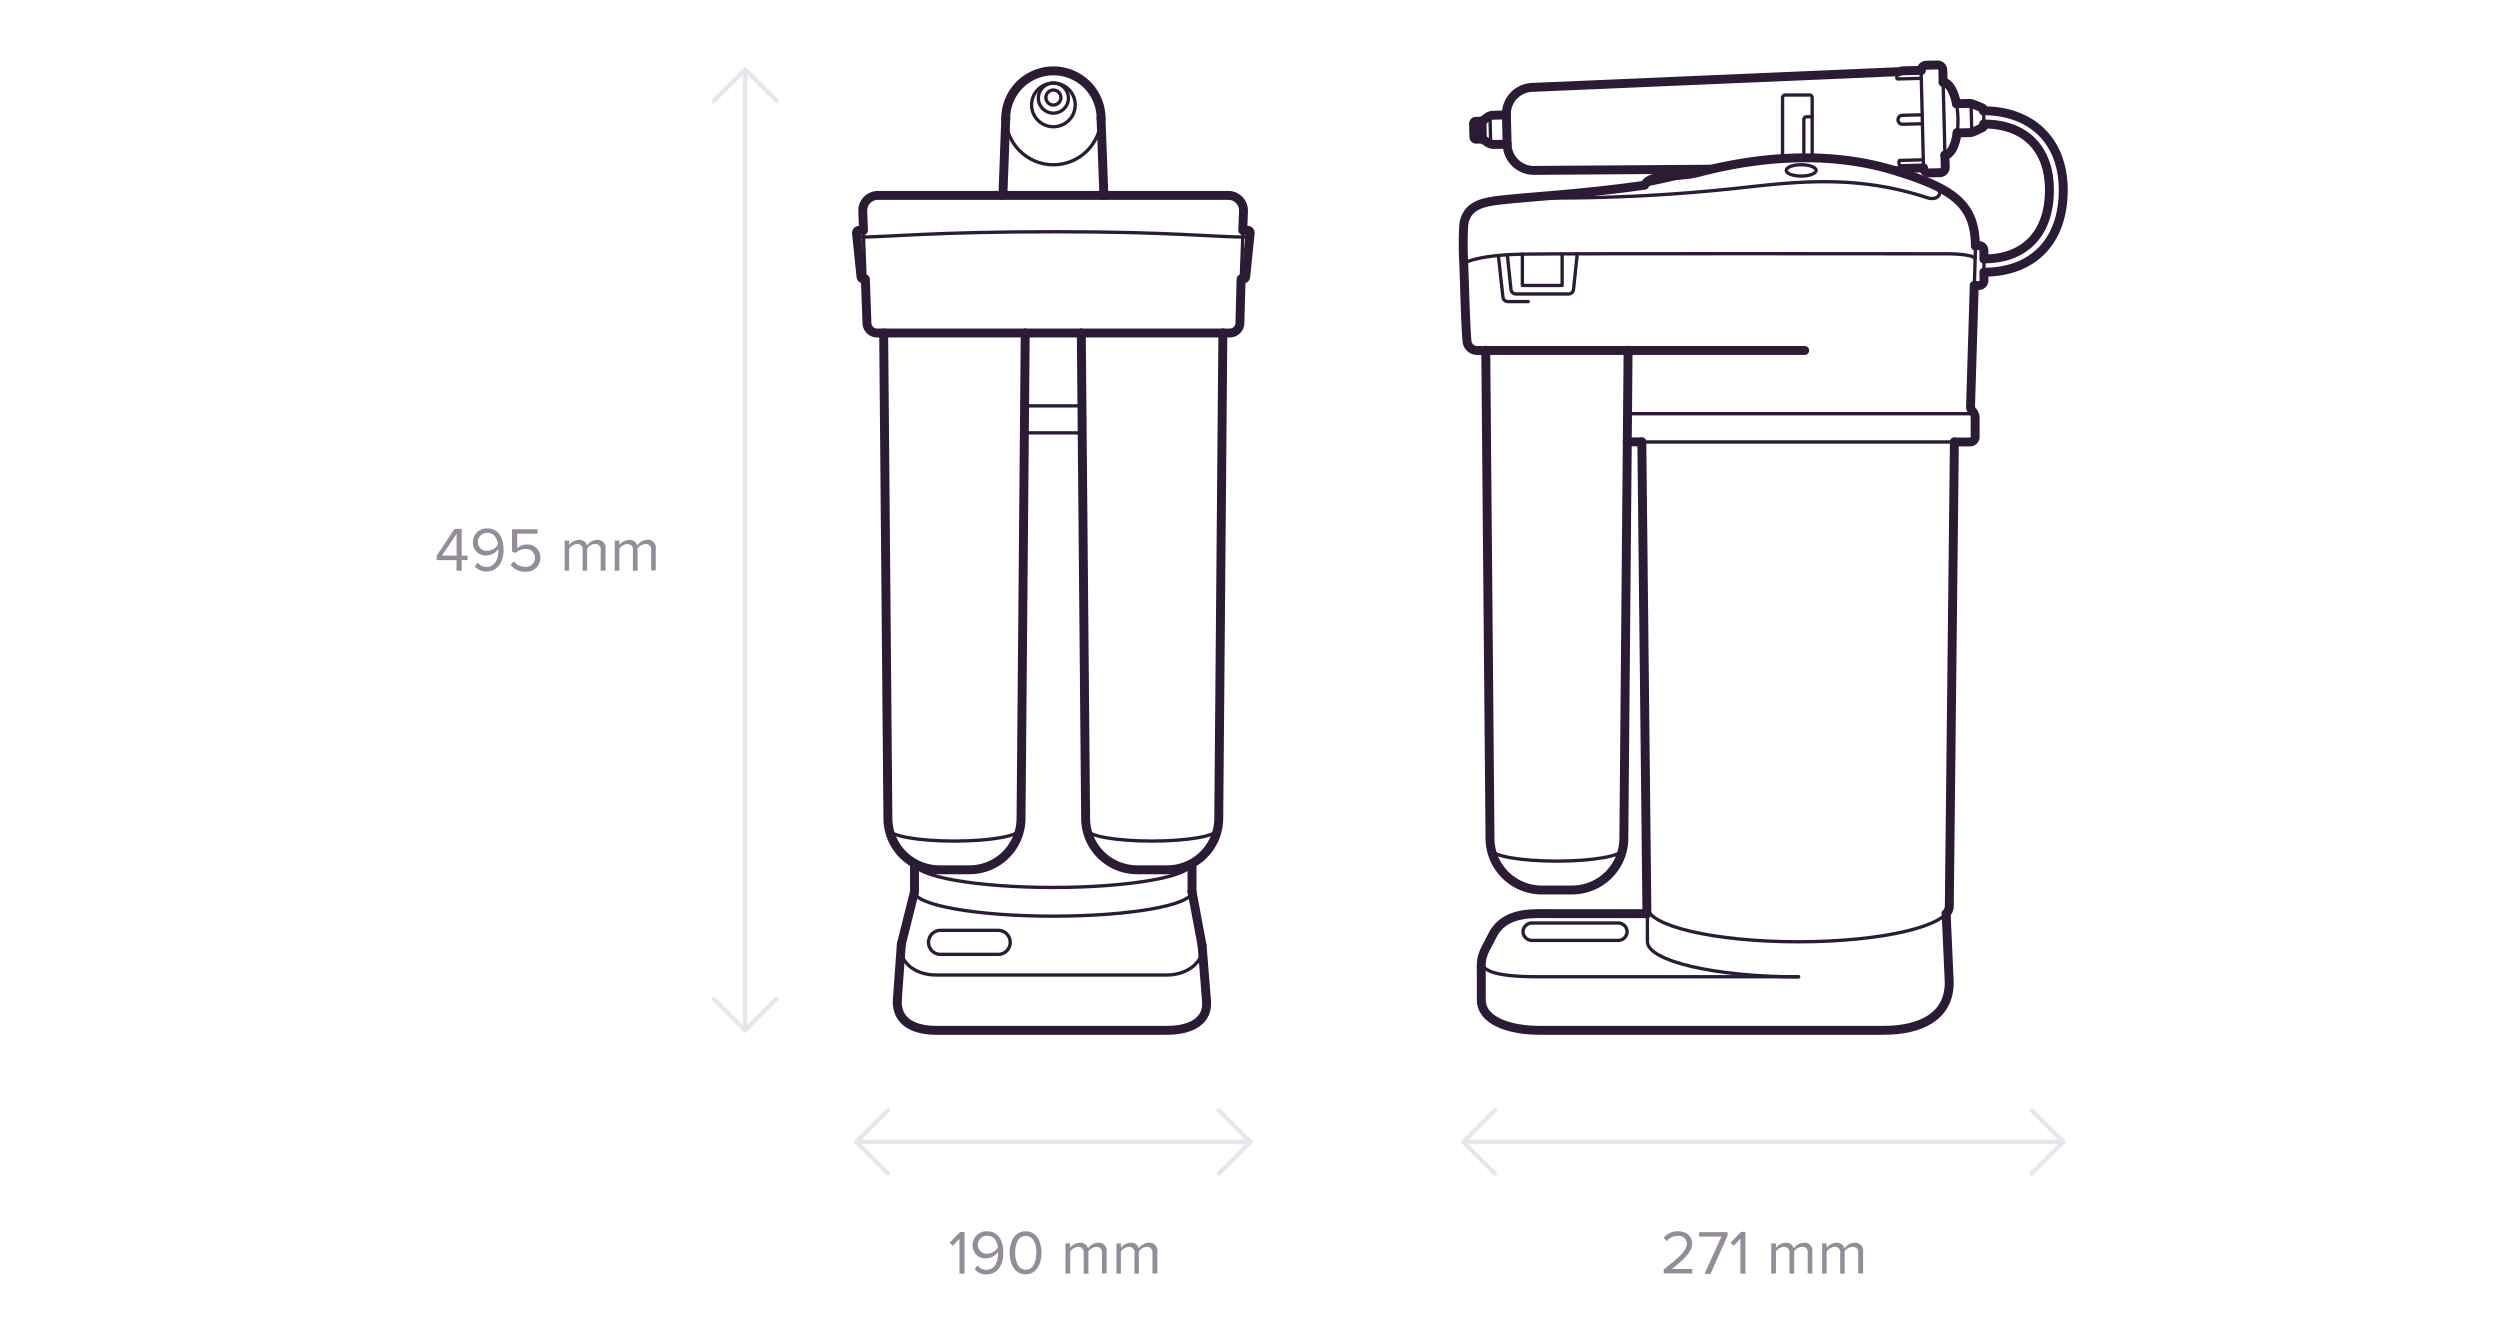 <svg id="DWM_OSMO" data-name="DWM/OSMO" xmlns="http://www.w3.org/2000/svg" viewBox="0 0 560 300">
  <defs>
    <style>
      .cls-1, .cls-2, .cls-3 {
        fill: none;
        stroke-linecap: round;
        stroke-linejoin: round;
      }

      .cls-1, .cls-2 {
        stroke: #2b1b35;
      }

      .cls-1 {
        stroke-width: 0.75px;
      }

      .cls-2 {
        stroke-width: 2px;
      }

      .cls-3 {
        stroke: #e4e7eb;
      }

      .cls-4 {
        fill: #2b1b35;
        opacity: 0.5;
      }
    </style>
  </defs>
  <title>New_Design_Water_filters_sizes_COM</title>
  <g>
    <g>
      <path class="cls-1" d="M435.94,204.66l0.69,15.41c0,7.73-6.55,10.72-14.67,10.72H344.81c-6.42,0-13-2-13-6.84v-5.62c0-2.35-.24-3.5,1-5.92l1.75-3.36c2.92-5,9.11-4.39,13.4-4.39h20.94"/>
      <path class="cls-1" d="M367.77,99.55l1.14,103.5c0,4.37,15.16,7.91,33.87,7.91s33.87-3.54,33.87-7.91L437.78,99"/>
      <path class="cls-2" d="M435.94,204.66l0.69,15.41c0,7.73-6.55,10.72-14.67,10.72H344.81c-6.42,0-13-2-13-6.84v-5.62c0-2.35-.24-3.5,1-5.92l1.75-3.36c2.92-5,9.11-4.39,13.4-4.39h20.94"/>
      <path class="cls-2" d="M435.94,204.66a2.44,2.44,0,0,0,.7-1.61L437.78,99"/>
      <line class="cls-2" x1="367.77" y1="98.98" x2="368.91" y2="204.66"/>
      <path class="cls-1" d="M402.89,218.82c-18.7,0-33.87-3.54-33.87-7.91v-7.22"/>
      <path class="cls-1" d="M332,214.79c-0.7,2.5,2.44,4,12.42,4h58.4"/>
      <path class="cls-1" d="M363.46,190.26c0,1.45-6.57,2.63-14.74,2.63S334,191.71,334,190.26"/>
      <path class="cls-2" d="M364.69,78.45l-0.95,109.32a11.61,11.61,0,0,1-11.54,11.59h-6.9a11.61,11.61,0,0,1-11.54-11.59L332.81,78.45"/>
      <path class="cls-1" d="M404.25,78.51H330.89a2.28,2.28,0,0,1-2.27-2c-0.32-3.18-.49-10.52-0.74-17.53a81.45,81.45,0,0,1,0-8.65c0.6-4.17,4-5,7.79-5.46,7.7-.89,18.2-1.32,32.72-3.38,1.29-2.73,7.25-1.61,12.07-2.87,16.22-4.26,31.22-4.27,43.64-.5,14.84,4.51,18.92,8.24,18.35,19.26l-1,33.76a1.23,1.23,0,0,0,.36.91h0a2.28,2.28,0,0,1,.67,1.61v4.23A1.14,1.14,0,0,1,441.3,99h-76.8"/>
      <line class="cls-2" x1="367.77" y1="98.98" x2="364.49" y2="98.98"/>
      <path class="cls-2" d="M442.23,63.93l-0.83,27.16a1.23,1.23,0,0,0,.36.91h0a2.28,2.28,0,0,1,.67,1.61v4.23A1.14,1.14,0,0,1,441.3,99h-3.51"/>
      <path class="cls-2" d="M404.25,78.51H330.89a2.28,2.28,0,0,1-2.27-2c-0.32-3.18-.49-10.52-0.74-17.53a81.45,81.45,0,0,1,0-8.65c0.6-4.17,4-5,7.79-5.46,7.7-.89,18.2-1.32,32.72-3.38,1.29-2.73,7.25-1.61,12.07-2.87,16.22-4.26,31.22-4.27,43.64-.5,13.75,4.18,18.26,7.69,18.4,17"/>
      <line class="cls-1" x1="364.69" y1="92.67" x2="442.23" y2="92.67"/>
      <path class="cls-1" d="M327.88,58.93c2.65-1.22,7-1.86,13.13-2,7.22-.18,95.35-0.08,95.35-0.08s5.6,0,6.05,1.09"/>
      <polyline class="cls-1" points="349.92 56.91 349.92 63.94 341.01 63.94 341.01 56.91"/>
      <path class="cls-1" d="M353.3,56.91l-0.83,7.94a1.14,1.14,0,0,1-1.13,1H339.59a1.14,1.14,0,0,1-1.13-1l-0.82-7.79"/>
      <path class="cls-1" d="M442.46,63.93h0.8a1.14,1.14,0,0,0,1.14-1.14V56.17A1.14,1.14,0,0,0,443.27,55h-0.8"/>
      <path class="cls-2" d="M444.41,61v1.82a1.14,1.14,0,0,1-1.14,1.14h-1"/>
      <path class="cls-2" d="M442.48,55h0.78a1.14,1.14,0,0,1,1.14,1.14V58"/>
      <path class="cls-1" d="M335.66,57.49l1,9.07a1.14,1.14,0,0,0,1.13,1h4.54"/>
      <path class="cls-1" d="M362.53,210.65H343.11a2,2,0,0,1-1.95-1.95h0a2,2,0,0,1,1.95-1.95h19.41a2,2,0,0,1,1.95,1.95h0A2,2,0,0,1,362.53,210.65Z"/>
      <ellipse class="cls-1" cx="403.46" cy="38.17" rx="3.35" ry="1.27"/>
      <path class="cls-1" d="M341,44.29A380.92,380.92,0,0,0,390.58,42c12.86-1.42,25.77-2.76,41.16,2.3,2.6,0.85,4-1.58,1.27-3"/>
      <path class="cls-1" d="M368.39,41.44a101.86,101.86,0,0,0,11.46-2.73"/>
      <path class="cls-1" d="M330.65,27.19H332a0,0,0,0,1,0,0v4a0,0,0,0,1,0,0h-1.39a0.5,0.5,0,0,1-.5-0.5v-3A0.5,0.5,0,0,1,330.65,27.19Z" transform="translate(-0.62 8.25) rotate(-1.43)"/>
      <path class="cls-1" d="M337.44,25.74l-2.93.07a2.38,2.38,0,0,0-1.38.48l-1.16.87,0.1,4,1.2,0.81a2.38,2.38,0,0,0,1.4.41l2.93-.07"/>
      <path class="cls-1" d="M438.24,23.24l2.78-.07a2.38,2.38,0,0,1,1,.18l1.94,0.79a0.6,0.6,0,0,1,.37.54l0.08,3.39a0.6,0.6,0,0,1-.34.55l-1.9.88a2.38,2.38,0,0,1-.95.22l-2.78.07"/>
      <path class="cls-1" d="M383.13,37.9l-39.53.27a6,6,0,0,1-6-5.81l-0.17-6.68a6,6,0,0,1,5.7-6.1l82.32-3.53"/>
      <path class="cls-2" d="M330.65,27.19H332a0,0,0,0,1,0,0v4a0,0,0,0,1,0,0h-1.39a0.5,0.5,0,0,1-.5-0.5v-3A0.5,0.5,0,0,1,330.65,27.19Z" transform="translate(-0.62 8.25) rotate(-1.43)"/>
      <path class="cls-2" d="M332.08,31.14l1.2,0.81a2.38,2.38,0,0,0,1.4.41l2.93-.07"/>
      <path class="cls-2" d="M337.44,25.74l-2.93.07a2.38,2.38,0,0,0-1.38.48l-1.16.87"/>
      <path class="cls-2" d="M383.13,37.9l-39.53.27a6,6,0,0,1-6-5.81l-0.17-6.68a6,6,0,0,1,5.7-6.1l82.32-3.53"/>
      <line class="cls-1" x1="426.15" y1="37.61" x2="422.78" y2="37.63"/>
      <rect class="cls-1" x="430.6" y="14.57" width="4.87" height="24.14" rx="1" ry="1" transform="translate(-0.53 10.77) rotate(-1.42)"/>
      <path class="cls-1" d="M435.26,18.43c1.73,0,3.22,3.57,3.33,8.07s-1.2,8.19-2.92,8.23"/>
      <line class="cls-1" x1="441.52" y1="23.32" x2="441.68" y2="29.65"/>
      <line class="cls-1" x1="333.91" y1="32.22" x2="333.76" y2="26.08"/>
      <path class="cls-1" d="M399.29,35.3V21.88a0.6,0.6,0,0,1,.6-0.6h5.44a0.6,0.6,0,0,1,.6.6V35.14"/>
      <path class="cls-1" d="M404.06,35.3V26.76a0.6,0.6,0,0,1,.6-0.6h1.27"/>
      <path class="cls-1" d="M430.33,15.76l-4.27.11a1.19,1.19,0,0,0-1.16,1.22v0.36a0.24,0.24,0,0,0,.24.23l5.22-.13"/>
      <path class="cls-1" d="M430.87,37.58l-4.27.11a1.19,1.19,0,0,1-1.22-1.16V36.17a0.24,0.24,0,0,1,.23-0.24l5.22-.13"/>
      <path class="cls-1" d="M430.62,27.72l-4.44.11a1,1,0,1,1-.05-2l4.44-.11"/>
      <path class="cls-1" d="M444.37,27.78c9.43,0,14.71,5.72,14.71,14.8,0,9.31-5.14,15.41-14.64,15.41"/>
      <path class="cls-1" d="M444.28,24.81c10.71,0,17.89,6.68,17.89,17.77,0,11.77-7.09,18.39-17.73,18.39"/>
      <path class="cls-2" d="M444.36,27.83v0.23a0.6,0.6,0,0,1-.34.55l-1.9.88a2.38,2.38,0,0,1-.95.22l-2.78.07"/>
      <path class="cls-2" d="M438.24,23.24l2.78-.07a2.38,2.38,0,0,1,1,.18l1.94,0.79a0.6,0.6,0,0,1,.37.54v0.14"/>
      <path class="cls-2" d="M430.33,15.83a1.19,1.19,0,0,1,1.16-1.22l2.48-.06a1.19,1.19,0,0,1,1.22,1.16l0.07,2.72"/>
      <path class="cls-2" d="M435.66,34.74l0.07,2.72a1.19,1.19,0,0,1-1.16,1.22l-2.48.06a1.19,1.19,0,0,1-1.22-1.16"/>
      <path class="cls-2" d="M438.42,29.68c-0.4,2.94-1.46,5-2.76,5.05"/>
      <path class="cls-2" d="M435.26,18.43c1.28,0,2.43,1.95,3,4.8"/>
      <line class="cls-2" x1="430.33" y1="15.76" x2="426.06" y2="15.87"/>
      <line class="cls-2" x1="430.33" y1="37.63" x2="426.06" y2="37.74"/>
      <path class="cls-2" d="M444.37,27.78c9.43,0,14.71,5.72,14.71,14.8,0,9.31-5.14,15.41-14.64,15.41"/>
      <path class="cls-2" d="M444.28,24.81c10.71,0,17.89,6.68,17.89,17.77,0,11.77-7.09,18.39-17.73,18.39"/>
    </g>
    <g>
      <path class="cls-1" d="M272.69,185.79c0,1.44-6.53,2.61-14.66,2.61s-14.59-1.17-14.59-2.61"/>
      <path class="cls-2" d="M273.92,74.59L273,183.31a11.55,11.55,0,0,1-11.48,11.52h-6.86a11.55,11.55,0,0,1-11.48-11.52L242.21,74.59"/>
      <path class="cls-1" d="M228.42,185.79c0,1.44-6.53,2.61-14.66,2.61s-14.59-1.17-14.59-2.61"/>
      <path class="cls-2" d="M229.65,74.59l-0.94,108.72a11.55,11.55,0,0,1-11.48,11.52h-6.86a11.55,11.55,0,0,1-11.48-11.52L197.94,74.59"/>
      <path class="cls-1" d="M204.85,193.31v6.43c0,3,13.92,5.48,31.08,5.48S267,202.77,267,199.74v-6.43"/>
      <path class="cls-1" d="M267,193.31c0,3-13.92,5.48-31.08,5.48s-31.08-2.45-31.08-5.48"/>
      <path class="cls-1" d="M223.6,213.78H210.68a2.69,2.69,0,0,1-2.69-2.69h0a2.69,2.69,0,0,1,2.69-2.69H223.6a2.69,2.69,0,0,1,2.69,2.69h0A2.69,2.69,0,0,1,223.6,213.78Z"/>
      <path class="cls-1" d="M204.85,199.74l-2.95,11.73c-0.81,3.55,2.61,6.93,7.79,6.93h51.73c4.74,0,8.45-3.17,7.85-6.63l-2.26-12"/>
      <path class="cls-1" d="M201,223.86c-0.32,5.06,3.79,6.93,8.69,6.93h51.73c5.37,0,9.27-2.09,8.83-6.63"/>
      <line class="cls-1" x1="201.9" y1="211.48" x2="201.01" y2="223.86"/>
      <line class="cls-1" x1="269.27" y1="211.78" x2="270.25" y2="224.16"/>
      <line class="cls-2" x1="267.01" y1="199.74" x2="267.01" y2="193.77"/>
      <line class="cls-2" x1="204.85" y1="193.77" x2="204.85" y2="199.74"/>
      <line class="cls-2" x1="269.27" y1="211.78" x2="267.01" y2="199.74"/>
      <line class="cls-2" x1="204.85" y1="199.74" x2="201.9" y2="211.48"/>
      <path class="cls-2" d="M201,223.86c-0.32,5.06,3.79,6.93,8.69,6.93h51.73c5.37,0,9.27-2.09,8.83-6.63"/>
      <line class="cls-2" x1="201.9" y1="211.48" x2="201.01" y2="223.86"/>
      <line class="cls-2" x1="269.27" y1="211.78" x2="270.25" y2="224.16"/>
      <path class="cls-1" d="M275.41,74.59h-79a2.27,2.27,0,0,1-2.27-2.18l-0.92-25.09a3.4,3.4,0,0,1,3.4-3.53H275.2a3.4,3.4,0,0,1,3.4,3.53L277.67,72.4A2.27,2.27,0,0,1,275.41,74.59Z"/>
      <path class="cls-1" d="M193.82,62.49H193.4a0.57,0.57,0,0,1-.56-0.51l-1-9.75a0.57,0.57,0,0,1,.56-0.63h1"/>
      <path class="cls-1" d="M278.1,62.49h0.42a0.57,0.57,0,0,0,.56-0.51l1-9.75a0.57,0.57,0,0,0-.56-0.63h-1"/>
      <path class="cls-1" d="M191.91,53.12c6.86,0,17-1.21,44.36-1.21,26.62,0,35.34,1.21,43.67,1.21"/>
      <path class="cls-2" d="M278,62.49h0.48a0.57,0.57,0,0,0,.56-0.51l1-9.75a0.57,0.57,0,0,0-.56-0.63h-1.1l0.16-4.3a3.4,3.4,0,0,0-3.4-3.53H196.66a3.4,3.4,0,0,0-3.4,3.53l0.16,4.3h-1a0.57,0.57,0,0,0-.56.63l1,9.75a0.57,0.57,0,0,0,.56.51h0.42l0.36,9.92a2.27,2.27,0,0,0,2.27,2.18h79a2.27,2.27,0,0,0,2.27-2.18Z"/>
      <line class="cls-1" x1="229.65" y1="90.91" x2="242.23" y2="90.91"/>
      <line class="cls-1" x1="229.85" y1="96.96" x2="242.21" y2="96.96"/>
      <circle class="cls-1" cx="235.96" cy="26.23" r="10.68"/>
      <circle class="cls-1" cx="235.96" cy="23.5" r="4.89"/>
      <circle class="cls-1" cx="235.96" cy="21.98" r="3.37"/>
      <circle class="cls-1" cx="235.96" cy="21.85" r="1.68"/>
      <line class="cls-1" x1="225.28" y1="26.23" x2="224.65" y2="43.78"/>
      <line class="cls-1" x1="247.27" y1="43.78" x2="246.64" y2="26.23"/>
      <line class="cls-2" x1="225.29" y1="26.46" x2="224.65" y2="43.78"/>
      <line class="cls-2" x1="247.27" y1="43.78" x2="246.63" y2="26.48"/>
      <path class="cls-2" d="M225.29,26.46c0-.08,0-0.15,0-0.23a10.68,10.68,0,0,1,21.35,0q0,0.12,0,.25"/>
    </g>
    <line class="cls-3" x1="166.91" y1="15.56" x2="166.91" y2="230.79"/>
    <polyline class="cls-3" points="159.84 22.63 166.91 15.56 173.98 22.63"/>
    <polyline class="cls-3" points="173.98 223.72 166.91 230.79 159.84 223.72"/>
    <line class="cls-3" x1="280.1" y1="255.79" x2="191.82" y2="255.79"/>
    <polyline class="cls-3" points="273.03 248.72 280.1 255.79 273.03 262.86"/>
    <polyline class="cls-3" points="198.89 262.86 191.82 255.79 198.89 248.72"/>
    <line class="cls-3" x1="462.18" y1="255.79" x2="327.76" y2="255.79"/>
    <polyline class="cls-3" points="455.11 248.72 462.18 255.79 455.11 262.86"/>
    <polyline class="cls-3" points="334.83 262.86 327.76 255.79 334.83 248.72"/>
    <g>
      <path class="cls-4" d="M102.26,127.84v-2.37H97.82v-1l4-6h1.6v6h1.32v1h-1.32v2.37h-1.16Zm0-8.26L99,124.45h3.28v-4.87Z"/>
      <path class="cls-4" d="M106.36,126.87L107,126a2.41,2.41,0,0,0,2,1c1.89,0,2.63-1.89,2.63-3.66a3.25,3.25,0,0,0,0-.38,3.35,3.35,0,0,1-2.63,1.46,2.84,2.84,0,0,1-3.07-3,3.07,3.07,0,0,1,3.26-3.05c2.62,0,3.61,2.28,3.61,4.83S111.57,128,109,128A3.25,3.25,0,0,1,106.36,126.87Zm5.17-4.89c-0.1-1.16-.71-2.61-2.34-2.61a2,2,0,0,0-2.14,2,1.94,1.94,0,0,0,2.16,2A2.8,2.8,0,0,0,111.53,122Z"/>
      <path class="cls-4" d="M114.39,126.51l0.71-.77a3.08,3.08,0,0,0,2.58,1.23,2,2,0,0,0,2.16-2,2,2,0,0,0-2.14-2,2.93,2.93,0,0,0-2.16.88l-0.85-.29v-5h5.71v1h-4.55v3.25a3.16,3.16,0,0,1,2.18-.84,2.86,2.86,0,0,1,3,3,3.06,3.06,0,0,1-3.32,3.08A3.82,3.82,0,0,1,114.39,126.51Z"/>
      <path class="cls-4" d="M134.55,127.84v-4.59a1.19,1.19,0,0,0-1.25-1.4,2.37,2.37,0,0,0-1.79,1v5h-1v-4.59a1.19,1.19,0,0,0-1.25-1.4,2.36,2.36,0,0,0-1.78,1.05v4.94h-1v-6.77h1v1a2.93,2.93,0,0,1,2.19-1.15,1.74,1.74,0,0,1,1.82,1.26,2.84,2.84,0,0,1,2.27-1.26,1.76,1.76,0,0,1,1.89,2v4.89h-1.05Z"/>
      <path class="cls-4" d="M145.86,127.84v-4.59a1.19,1.19,0,0,0-1.25-1.4,2.37,2.37,0,0,0-1.79,1v5h-1.05v-4.59a1.19,1.19,0,0,0-1.25-1.4,2.36,2.36,0,0,0-1.78,1.05v4.94H137.7v-6.77h1.05v1a2.92,2.92,0,0,1,2.18-1.15,1.74,1.74,0,0,1,1.82,1.26A2.85,2.85,0,0,1,145,120.9a1.76,1.76,0,0,1,1.89,2v4.89h-1.05Z"/>
    </g>
    <g>
      <path class="cls-4" d="M372.67,285.28v-0.92c3.36-2.65,5.18-4.2,5.18-5.81a1.75,1.75,0,0,0-1.95-1.71,3.13,3.13,0,0,0-2.54,1.18l-0.71-.74a4,4,0,0,1,3.25-1.47c1.55,0,3.14.88,3.14,2.75s-1.93,3.64-4.54,5.7h4.58v1h-6.42Z"/>
      <path class="cls-4" d="M381.84,285.28L385.6,277h-5v-1h6.37v0.8l-3.82,8.54h-1.29Z"/>
      <path class="cls-4" d="M389.84,285.28v-7.8l-1.5,1.58-0.7-.71,2.34-2.41h1v9.34h-1.16Z"/>
      <path class="cls-4" d="M404.93,285.28v-4.59a1.19,1.19,0,0,0-1.25-1.4,2.36,2.36,0,0,0-1.79,1v5h-1.05v-4.59a1.19,1.19,0,0,0-1.25-1.4,2.36,2.36,0,0,0-1.78,1.05v4.94h-1.05v-6.77h1.05v1a2.92,2.92,0,0,1,2.18-1.15,1.74,1.74,0,0,1,1.82,1.26,2.85,2.85,0,0,1,2.27-1.26,1.76,1.76,0,0,1,1.89,2v4.89h-1.05Z"/>
      <path class="cls-4" d="M416.24,285.28v-4.59a1.19,1.19,0,0,0-1.25-1.4,2.37,2.37,0,0,0-1.79,1v5h-1v-4.59a1.19,1.19,0,0,0-1.25-1.4,2.36,2.36,0,0,0-1.78,1.05v4.94h-1v-6.77h1v1a2.92,2.92,0,0,1,2.18-1.15,1.74,1.74,0,0,1,1.82,1.26,2.84,2.84,0,0,1,2.27-1.26,1.76,1.76,0,0,1,1.89,2v4.89h-1.05Z"/>
    </g>
    <g>
      <path class="cls-4" d="M214.92,285.29v-7.8l-1.5,1.58-0.7-.71,2.34-2.41h1v9.34h-1.16Z"/>
      <path class="cls-4" d="M218.35,284.32l0.59-.87a2.42,2.42,0,0,0,2,1c1.89,0,2.63-1.89,2.63-3.66a3.48,3.48,0,0,0,0-.38,3.35,3.35,0,0,1-2.63,1.46,2.84,2.84,0,0,1-3.07-3,3.07,3.07,0,0,1,3.26-3.05c2.62,0,3.61,2.28,3.61,4.83s-1.18,4.82-3.8,4.82A3.25,3.25,0,0,1,218.35,284.32Zm5.17-4.89c-0.1-1.16-.71-2.61-2.34-2.61a2,2,0,0,0-2.14,2,1.94,1.94,0,0,0,2.16,2A2.8,2.8,0,0,0,223.51,279.43Z"/>
      <path class="cls-4" d="M226.16,280.62c0-2.28,1-4.82,3.57-4.82s3.57,2.54,3.57,4.82-1,4.83-3.57,4.83S226.16,282.89,226.16,280.62Zm6,0c0-1.86-.6-3.78-2.38-3.78s-2.38,1.92-2.38,3.78,0.6,3.8,2.38,3.8S232.11,282.49,232.11,280.62Z"/>
      <path class="cls-4" d="M246.84,285.29V280.7a1.19,1.19,0,0,0-1.25-1.4,2.37,2.37,0,0,0-1.79,1v5h-1.05V280.7a1.19,1.19,0,0,0-1.25-1.4,2.36,2.36,0,0,0-1.78,1.05v4.94h-1.05v-6.77h1.05v1a2.92,2.92,0,0,1,2.18-1.15,1.74,1.74,0,0,1,1.82,1.26,2.85,2.85,0,0,1,2.27-1.26,1.76,1.76,0,0,1,1.89,2v4.89h-1.05Z"/>
      <path class="cls-4" d="M258.15,285.29V280.7a1.19,1.19,0,0,0-1.25-1.4,2.37,2.37,0,0,0-1.79,1v5h-1V280.7a1.19,1.19,0,0,0-1.25-1.4,2.36,2.36,0,0,0-1.78,1.05v4.94h-1v-6.77h1v1a2.93,2.93,0,0,1,2.19-1.15,1.74,1.74,0,0,1,1.82,1.26,2.84,2.84,0,0,1,2.27-1.26,1.76,1.76,0,0,1,1.89,2v4.89h-1.05Z"/>
    </g>
  </g>
</svg>
